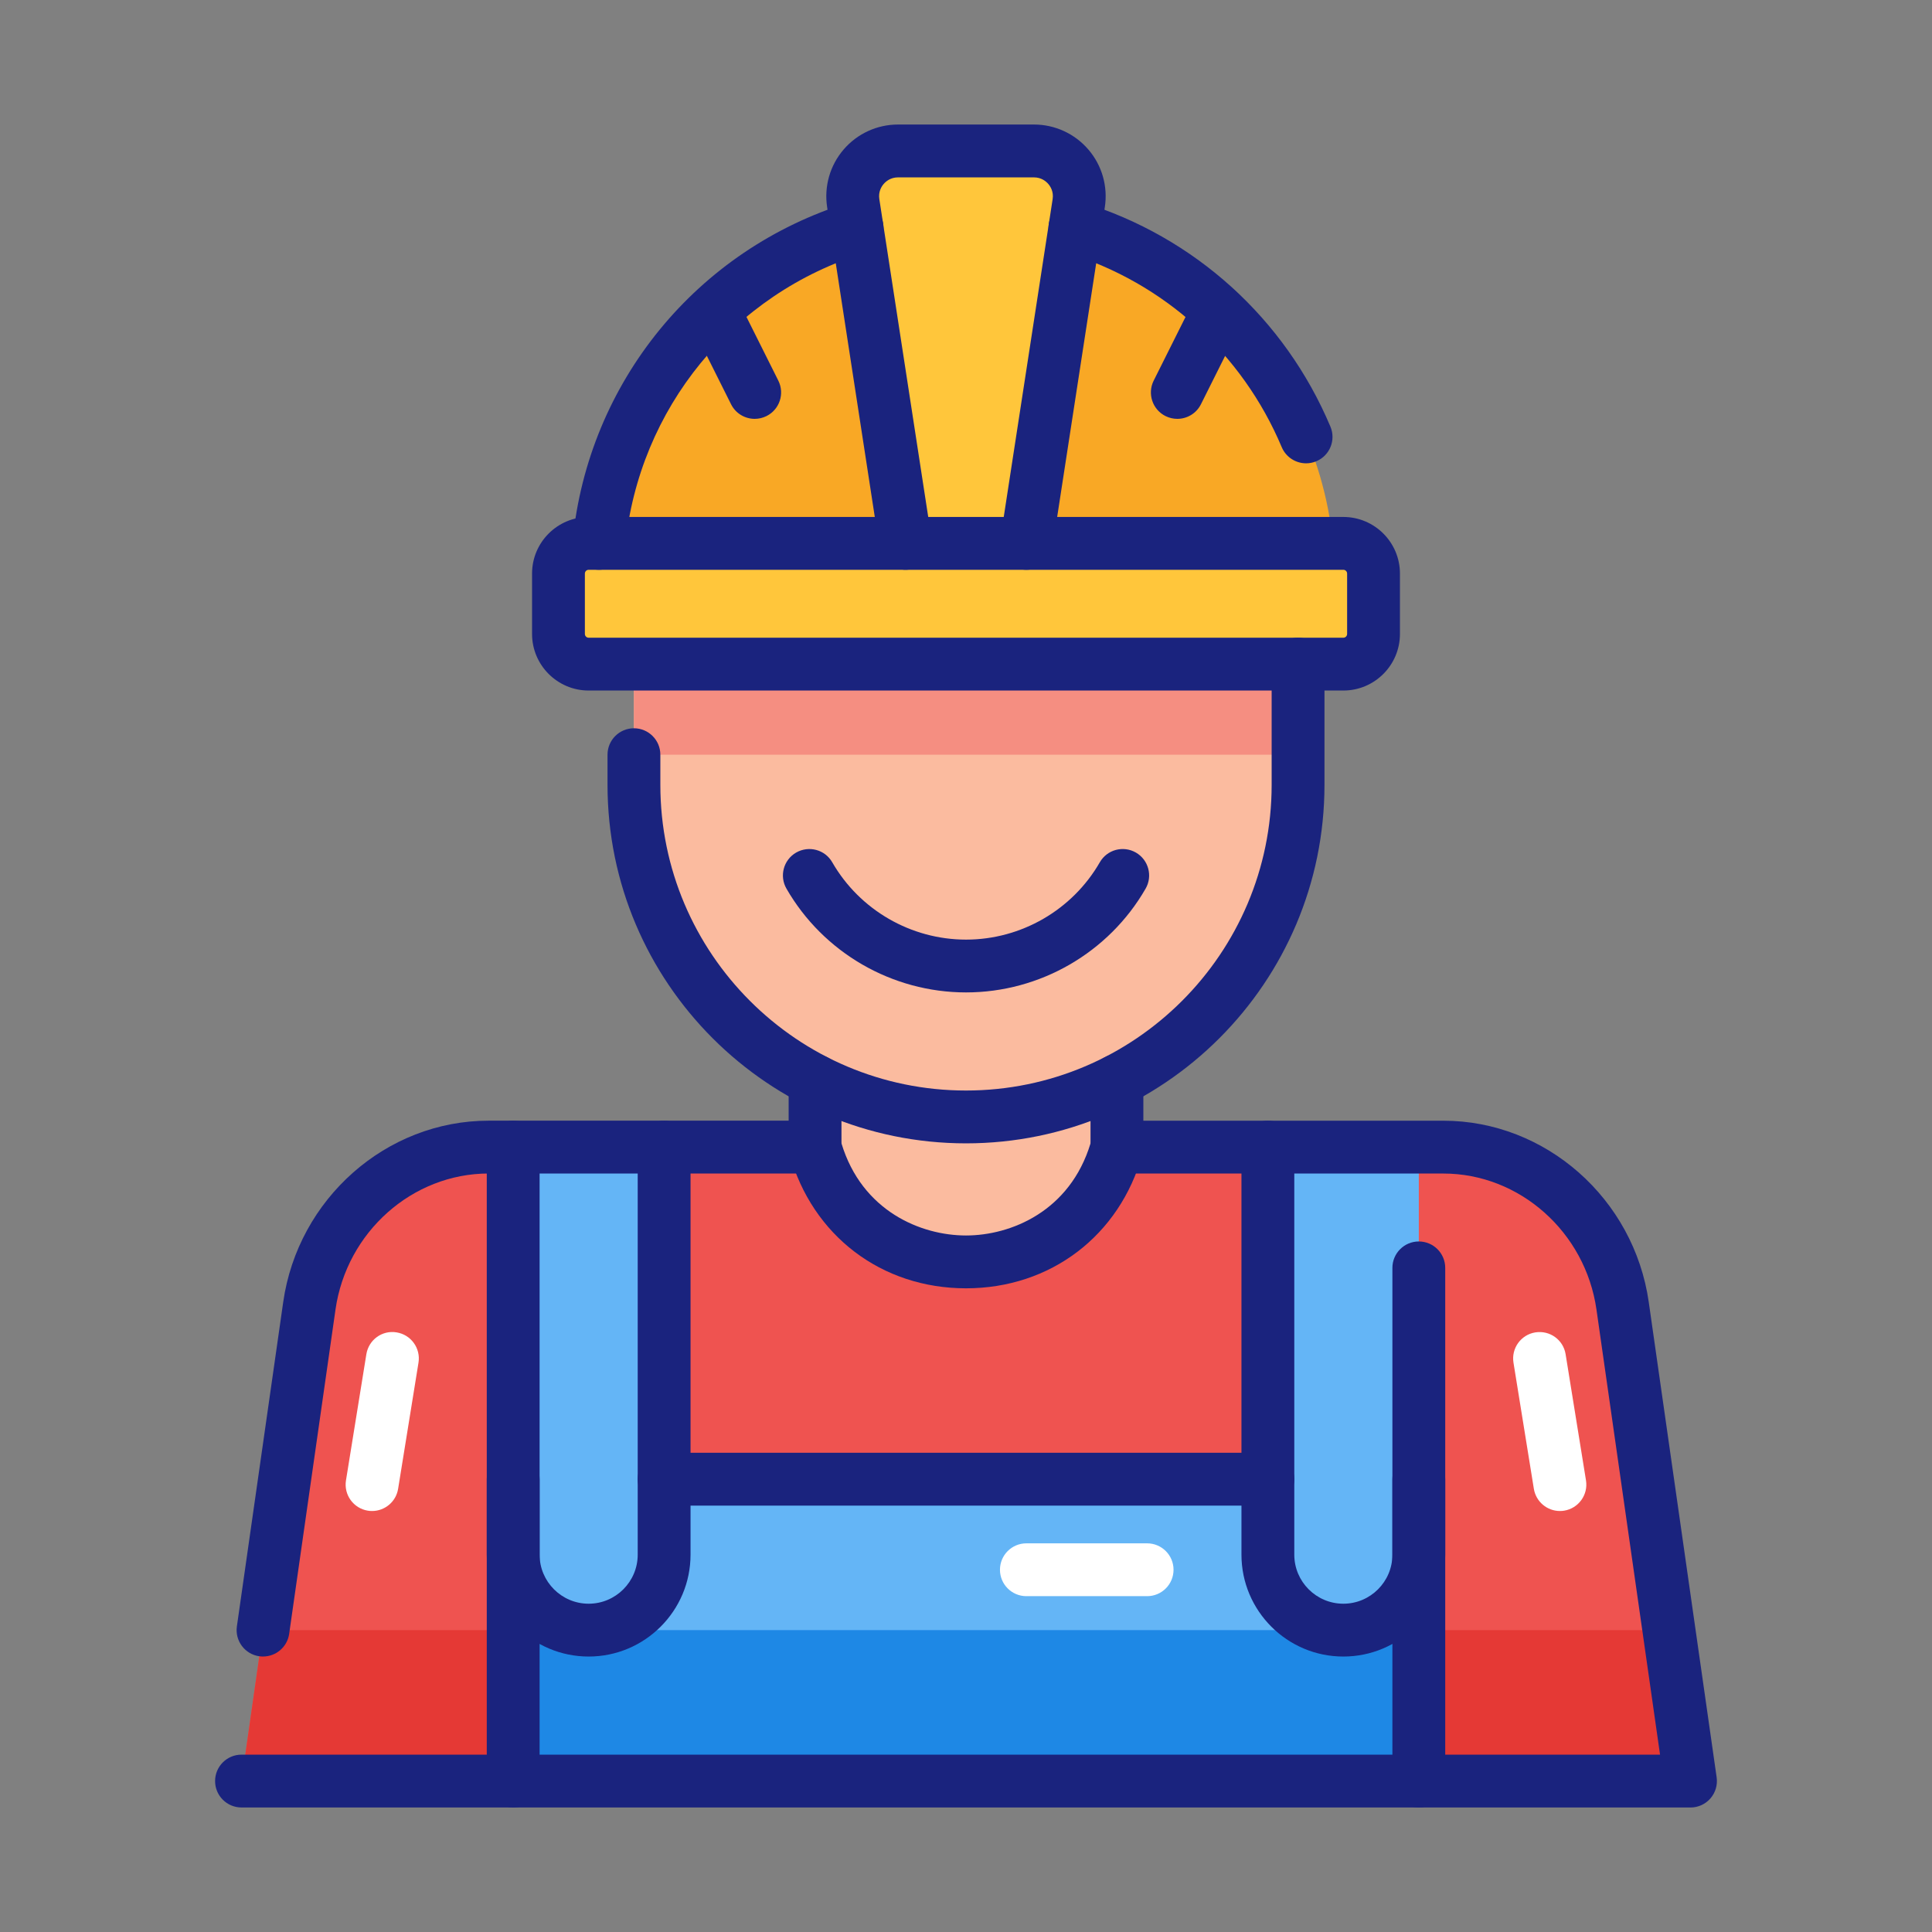 <svg id="Klara" viewBox="0 0 64 64" xmlns="http://www.w3.org/2000/svg"><rect x="0" y="0" width="64" height="64" fill="#808080" stroke="none"/><path d="m53.751 43.256c-.431-3.019-2.959-5.256-5.937-5.256h-31.628c-2.978-0-5.506 2.238-5.937 5.256l-2.249 15.744h48l-2.249-15.744z" fill="#ef5350"/><path d="m8.714 54-.714 5h48l-.714-5z" fill="#e53935"/><path d="m17 49h30v10h-30z" fill="#64b5f6"/><path d="m17 54h30v5h-30z" fill="#1e88e5"/><path d="m27 35.8v2.2c1.408 5.067 8.592 5.067 10 0v-2.2z" fill="#fbbb9f"/><path d="m21 22v4c0 6.075 4.925 11 11 11s11-4.925 11-11v-4z" fill="#fbbb9f"/><path d="m21 22h22v3h-22z" fill="#f58e81"/><rect fill="#ffc63b" height="4" rx="1" width="27" x="18.5" y="18"/><path d="m44.16 18c-.613-6.176-5.823-11-12.16-11s-11.547 4.824-12.16 11z" fill="#f9a825"/><path d="m34 18h-4l-1.734-11.272c-.14-.909.563-1.728 1.483-1.728h4.503c.919 0 1.622.819 1.483 1.728l-1.734 11.272z" fill="#ffc63b"/><path d="m19.5 54c-1.381 0-2.5-1.119-2.5-2.5v-13.5h5v13.5c0 1.381-1.119 2.5-2.5 2.5z" fill="#64b5f6"/><path d="m44.5 54c1.381 0 2.5-1.119 2.5-2.5v-13.5s-5 0-5 0v13.5c0 1.381 1.119 2.5 2.5 2.5z" fill="#64b5f6"/><g fill="#1a237e"><path d="m56 59.875h-48c-.483 0-.875-.392-.875-.875s.392-.875.875-.875h46.991l-2.106-14.745c-.367-2.568-2.547-4.505-5.071-4.505h-10.814c-.483 0-.875-.392-.875-.875s.392-.875.875-.875h10.814c3.389 0 6.314 2.583 6.803 6.008l2.249 15.744c.036.251-.039.505-.205.697-.167.192-.408.302-.661.302z"/><path d="m8.715 54.875c-.041 0-.083-.003-.125-.009-.479-.068-.811-.512-.743-.99l1.535-10.744c.489-3.425 3.414-6.008 6.803-6.008h10.814c.483 0 .875.392.875.875s-.392.875-.875.875h-10.814c-2.524 0-4.704 1.937-5.071 4.505l-1.535 10.744c-.062.437-.437.751-.865.751z"/><path d="m17 59.875c-.483 0-.875-.392-.875-.875v-10c0-.483.392-.875.875-.875s.875.392.875.875v10c0 .483-.392.875-.875.875z"/><path d="m47 59.875c-.483 0-.875-.392-.875-.875v-10c0-.483.392-.875.875-.875s.875.392.875.875v10c0 .483-.392.875-.875.875z"/><path d="m42 49.875h-20c-.483 0-.875-.392-.875-.875s.392-.875.875-.875h20c.483 0 .875.392.875.875s-.392.875-.875.875z"/><path d="m32 42.677c-2.799 0-5.092-1.744-5.843-4.443-.021-.076-.032-.155-.032-.234v-2.2c0-.483.392-.875.875-.875s.875.392.875.875v2.076c.681 2.25 2.637 3.051 4.125 3.051s3.444-.802 4.125-3.051v-2.076c0-.483.392-.875.875-.875s.875.392.875.875v2.2c0 .079-.011.158-.032.234-.75 2.699-3.044 4.443-5.843 4.443z"/><path d="m32 37.875c-6.548 0-11.875-5.327-11.875-11.875v-1c0-.483.392-.875.875-.875s.875.392.875.875v1c0 5.583 4.542 10.125 10.125 10.125s10.125-4.542 10.125-10.125v-4c0-.483.392-.875.875-.875s.875.392.875.875v4c0 6.548-5.327 11.875-11.875 11.875z"/><path d="m32 32.875c-2.449 0-4.728-1.317-5.948-3.438-.241-.419-.097-.954.322-1.195.421-.24.955-.097 1.195.322.909 1.58 2.607 2.562 4.432 2.562s3.522-.981 4.432-2.562c.24-.419.774-.563 1.195-.322.418.241.563.776.322 1.195-1.22 2.121-3.5 3.438-5.948 3.438z"/><path d="m44.5 22.875h-25c-1.034 0-1.875-.841-1.875-1.875v-2c0-1.034.841-1.875 1.875-1.875h25c1.034 0 1.875.841 1.875 1.875v2c0 1.034-.841 1.875-1.875 1.875zm-25-4c-.069 0-.125.056-.125.125v2c0 .069.056.125.125.125h25c.069 0 .125-.056.125-.125v-2c0-.069-.056-.125-.125-.125z"/><path d="m34.001 18.875c-.044 0-.089-.003-.134-.01-.478-.073-.805-.52-.731-.998l1.734-11.272c.038-.247-.074-.42-.144-.501-.07-.082-.225-.218-.475-.218h-4.503c-.25 0-.405.137-.475.218-.07.081-.182.255-.144.502l1.734 11.271c.074.478-.254.925-.731.998-.482.073-.925-.255-.998-.731l-1.734-11.272c-.105-.686.093-1.381.545-1.908.452-.527 1.109-.829 1.803-.829h4.503c.694 0 1.351.302 1.803.829.452.526.65 1.222.545 1.907l-1.734 11.272c-.066.432-.439.742-.864.742z"/><path d="m25 13.875c-.321 0-.63-.177-.783-.484l-1.35-2.7c-.216-.432-.041-.958.392-1.174.432-.214.959-.041 1.174.392l1.35 2.7c.216.432.041.958-.392 1.174-.125.062-.259.092-.391.092z"/><path d="m39 13.875c-.132 0-.265-.03-.391-.092-.433-.216-.607-.742-.392-1.174l1.35-2.7c.217-.432.743-.606 1.174-.392.433.216.607.742.392 1.174l-1.35 2.7c-.153.307-.462.484-.783.484z"/><path d="m19.841 18.875c-.029 0-.058-.001-.087-.004-.481-.047-.833-.476-.785-.957.519-5.255 4.116-9.656 9.164-11.21.459-.141.951.117 1.094.579.142.461-.117.951-.579 1.094-4.372 1.346-7.487 5.158-7.937 9.709-.044.452-.425.789-.87.789z"/><path d="m43.266 15.348c-.341 0-.666-.201-.807-.535-1.307-3.102-3.897-5.448-7.107-6.436-.462-.143-.721-.632-.579-1.094.143-.462.636-.719 1.094-.579 3.706 1.142 6.697 3.85 8.205 7.429.188.445-.021.959-.466 1.146-.111.047-.226.069-.339.069z"/><path d="m19.5 54.875c-1.861 0-3.375-1.514-3.375-3.375v-13.5c0-.483.392-.875.875-.875s.875.392.875.875v13.5c0 .896.729 1.625 1.625 1.625s1.625-.729 1.625-1.625v-13.5c0-.483.392-.875.875-.875s.875.392.875.875v13.5c0 1.861-1.514 3.375-3.375 3.375z"/><path d="m44.5 54.875c-1.861 0-3.375-1.514-3.375-3.375v-13.5c0-.483.392-.875.875-.875s.875.392.875.875v13.5c0 .896.729 1.625 1.625 1.625s1.625-.729 1.625-1.625v-9.5c0-.483.392-.875.875-.875s.875.392.875.875v9.5c0 1.861-1.514 3.375-3.375 3.375z"/></g><path d="m38 52.875h-4c-.483 0-.875-.392-.875-.875s.392-.875.875-.875h4c.483 0 .875.392.875.875s-.392.875-.875.875z" fill="#fff"/><path d="m51.674 50.054c-.422 0-.793-.306-.863-.735l-.675-4.179c-.077-.477.247-.926.724-1.003.482-.076.927.248 1.003.724l.675 4.179c.077.477-.247.926-.724 1.003-.047.008-.094.011-.141.011z" fill="#fff"/><path d="m12.326 50.054c-.046 0-.093-.003-.141-.011-.477-.077-.801-.526-.724-1.003l.675-4.179c.077-.477.523-.805 1.003-.724.477.077.801.526.724 1.003l-.675 4.179c-.069.43-.441.735-.863.735z" fill="#fff"/></svg>